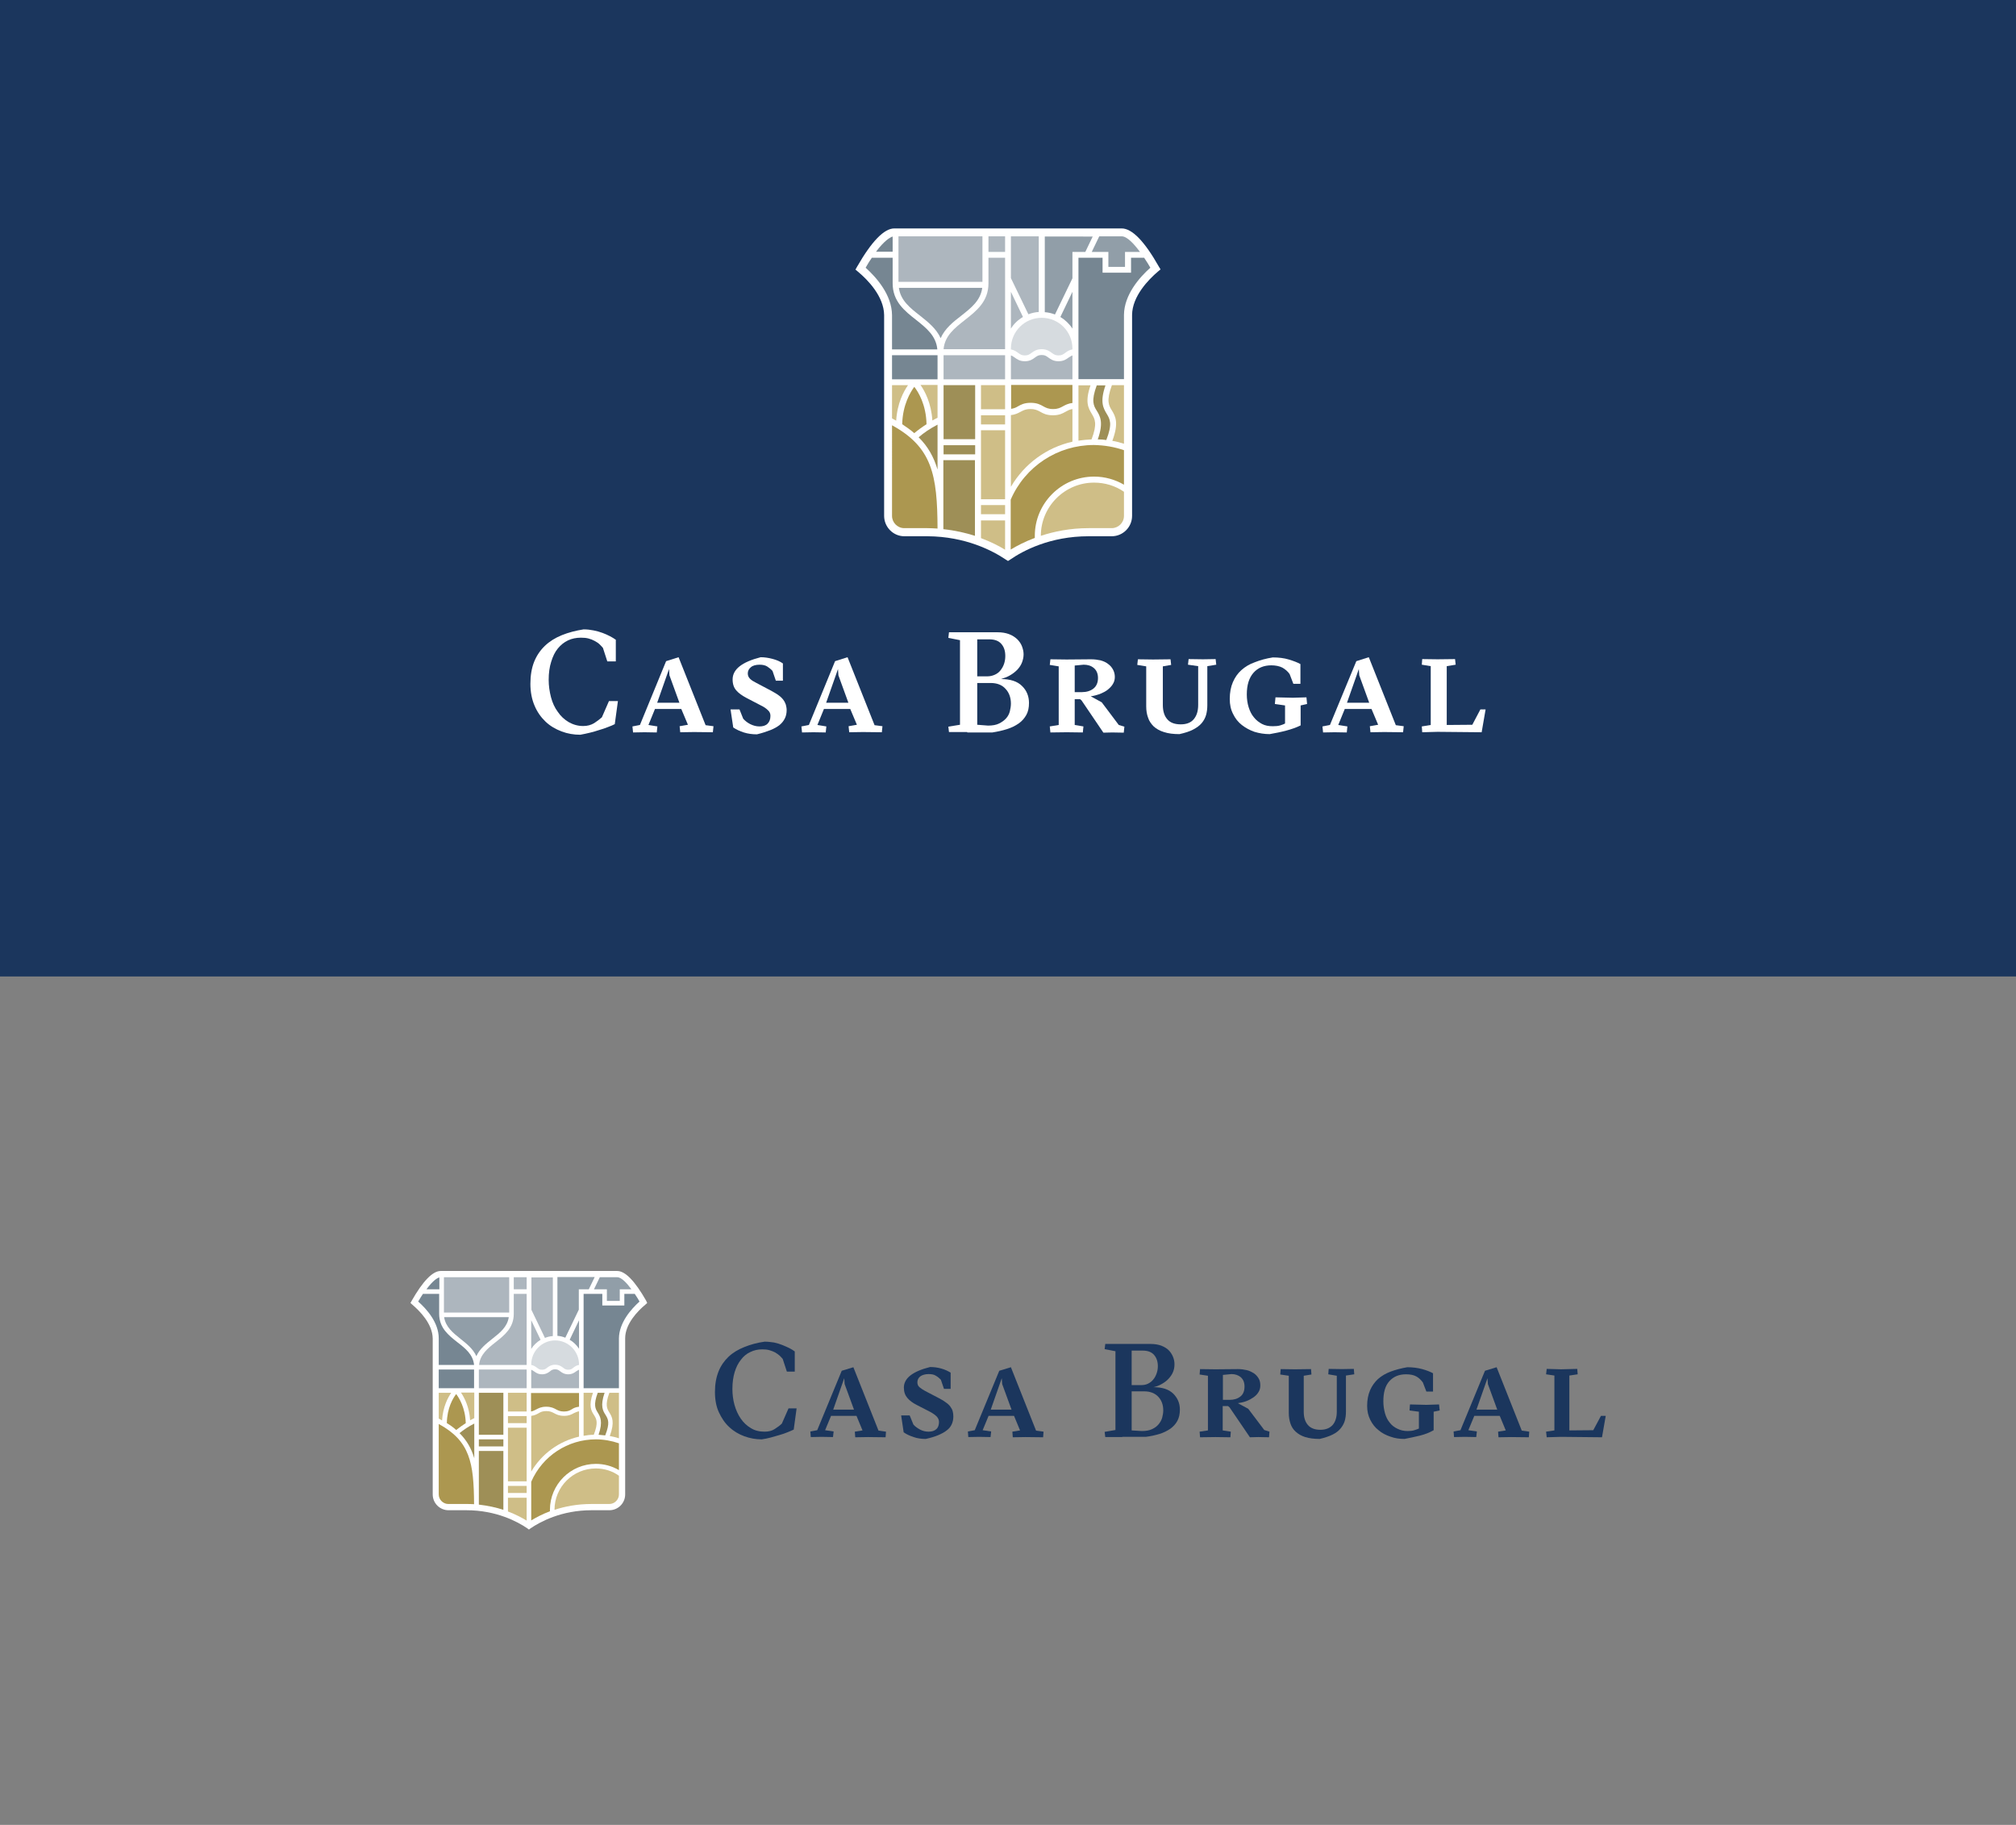 <svg xmlns="http://www.w3.org/2000/svg" xmlns:xlink="http://www.w3.org/1999/xlink" x="0px" y="0px" viewBox="0 0 970 878" style="enable-background:new 0 0 970 878;" xml:space="preserve">
<rect x="0" y="0" width="970" height="878" fill="#808080" stroke="none"/>
<style type="text/css">
	.st0{fill:#D0B06F;}
	.st1{fill:#1B365D;stroke:#CFBE87;stroke-miterlimit:10;}
	.st2{fill:#1B365D;}
	.st3{fill:#E4E7E9;}
	.st4{fill:#B3A369;}
	.st5{fill:none;}
	.st6{fill:#FFFFFF;}
	.st7{fill:#ADB6BE;}
	.st8{fill:#D6DBDF;}
	.st9{fill:#919EA8;}
	.st10{fill:#768692;}
	.st11{fill:#CFBE87;}
	.st12{fill:#9E8F57;}
	.st13{fill:#AC9750;}
	.st14{fill:none;stroke:#B3A369;stroke-width:3.003;stroke-miterlimit:10;}
	.st15{opacity:0.98;enable-background:new    ;}
	.st16{fill:none;stroke:#B3A369;stroke-width:2;stroke-miterlimit:10;}
	.st17{fill:#B3A369;stroke:#B3A369;stroke-width:2;stroke-miterlimit:10;}
	.st18{fill:none;stroke:#B3A369;stroke-miterlimit:10;}
	.st19{opacity:0.4;}
	.st20{fill:#C1C8CE;}
	.st21{fill:none;stroke:#B3A369;stroke-width:6;stroke-miterlimit:10;}
	.st22{fill:none;stroke:#B3A369;stroke-width:1.398;stroke-miterlimit:10;}
	.st23{clip-path:url(#SVGID_2_);}
	.st24{clip-path:url(#SVGID_8_);}
	.st25{fill:#F4F1E9;stroke:#B3A369;stroke-miterlimit:10;}
	.st26{fill:#F4F1E9;}
	.st27{fill:#D1C8A5;}
	.st28{fill:#F7F6F0;stroke:#E8E4D2;stroke-miterlimit:10;}
	.st29{fill:none;stroke:#CEC39D;stroke-miterlimit:10;}
	.st30{opacity:0.7;}
	.st31{opacity:0.6;}
	.st32{fill:#84929D;}
	.st33{fill:#074F8C;}
	.st34{fill:#FBFBFB;}
	.st35{fill:#A2A6AC;}
	.st36{fill:#2C292A;}
	.st37{fill:none;stroke:#B3A369;stroke-miterlimit:10;stroke-dasharray:3.478,3.478;}
	.st38{clip-path:url(#SVGID_12_);fill:#1B365D;stroke:#1B365D;stroke-width:2.486;}
	.st39{clip-path:url(#SVGID_12_);}
	.st40{clip-path:url(#SVGID_14_);}
	.st41{fill:none;stroke:#324A6E;stroke-width:1.864;stroke-miterlimit:10;}
	.st42{clip-path:url(#SVGID_16_);fill:#1B365D;}
	.st43{clip-path:url(#SVGID_16_);}
	.st44{fill:none;stroke:#324A6E;stroke-width:4.685;stroke-miterlimit:10;}
	.st45{clip-path:url(#SVGID_18_);fill:#1B365D;}
	.st46{clip-path:url(#SVGID_18_);}
	.st47{fill:none;stroke:#B3A369;}
	.st48{fill:none;stroke:#768692;stroke-miterlimit:10;}
	.st49{fill:#FFFFFF;stroke:#1B365D;stroke-width:0.284;}
	.st50{clip-path:url(#SVGID_20_);fill:#1B365D;}
	.st51{clip-path:url(#SVGID_20_);}
	.st52{clip-path:url(#SVGID_22_);}
	.st53{fill:none;stroke:#C1B484;stroke-width:0.93;stroke-miterlimit:10;}
	.st54{clip-path:url(#SVGID_24_);fill:#FFFFFF;}
	.st55{clip-path:url(#SVGID_24_);}
	.st56{clip-path:url(#SVGID_26_);}
	.st57{fill:none;stroke:#324A6E;stroke-width:0.93;stroke-miterlimit:10;}
	.st58{clip-path:url(#SVGID_28_);}
	.st59{fill:none;stroke:#BBAC78;stroke-width:0.93;stroke-miterlimit:10;}
	.st60{fill:none;stroke:#B3A369;stroke-width:0.75;stroke-dasharray:3,5;}
	.st61{fill:none;stroke:#9FABB3;stroke-width:1.501;stroke-miterlimit:10;}
	.st62{fill:none;stroke:#FFFFFF;stroke-width:5.328;stroke-miterlimit:10;}
	.st63{fill:none;stroke:#768692;stroke-width:0.455;}
	.st64{fill:#BAC2C8;}
	.st65{fill:#FF9E1B;}
	.st66{fill:#E87722;}
	.st67{fill:#1E345D;}
	.st68{clip-path:url(#SVGID_34_);fill:#B3A369;}
	.st69{clip-path:url(#SVGID_34_);fill:#F3F4F4;}
	.st70{clip-path:url(#SVGID_42_);fill:#B3A369;}
	.st71{clip-path:url(#SVGID_42_);fill:#F3F4F4;}
	.st72{fill:#C8CFD3;}
	.st73{fill:none;stroke:#FFFFFF;stroke-width:0.611;stroke-miterlimit:10;}
	.st74{fill:none;stroke:#C8CFD3;stroke-width:0.611;stroke-miterlimit:10;}
	.st75{fill:none;stroke:#C8CFD3;stroke-width:0.448;stroke-miterlimit:10;}
	.st76{clip-path:url(#SVGID_48_);}
	.st77{clip-path:url(#SVGID_50_);}
	.st78{fill:none;stroke:#B3A369;stroke-width:0.611;stroke-miterlimit:10;}
	.st79{clip-path:url(#SVGID_52_);}
	.st80{fill:#1B365D;stroke:#FFFFFF;stroke-width:5;stroke-miterlimit:10;}
	.st81{fill:#B3A369;stroke:#FFFFFF;stroke-width:5;stroke-miterlimit:10;}
	.st82{fill:#BAC2C8;stroke:#FFFFFF;stroke-width:5;stroke-miterlimit:10;}
	.st83{fill:#768692;stroke:#FFFFFF;stroke-width:5;stroke-miterlimit:10;}
	.st84{fill:none;stroke:#FFFFFF;stroke-width:2.513;stroke-miterlimit:10;}
	.st85{fill:none;stroke:#FFFFFF;stroke-width:1.552;stroke-miterlimit:10;}
	.st86{fill:none;stroke:#B3A369;stroke-width:1.552;stroke-miterlimit:10;}
	.st87{fill-rule:evenodd;clip-rule:evenodd;fill:#FFFFFF;}
	.st88{fill:#9FABB3;}
	.st89{fill:none;stroke:#B3A369;stroke-width:1.29;stroke-miterlimit:10;}
	.st90{fill:none;stroke:#D6DBDF;stroke-width:1.087;stroke-miterlimit:10;}
	.st91{clip-path:url(#SVGID_68_);}
	.st92{opacity:0.5;fill:#FFFFFF;}
	.st93{clip-path:url(#SVGID_70_);}
	.st94{clip-path:url(#SVGID_76_);}
	.st95{fill:#FFB81C;}
	.st96{fill:#C05131;}
	.st97{opacity:0.35;}
	.st98{fill:#E57A24;}
	.st99{fill:#EBEDEF;}
	.st100{fill:none;stroke:#B3A369;stroke-width:1.387;stroke-miterlimit:10;}
	.st101{fill:none;stroke:#B3A369;stroke-width:1.572;stroke-miterlimit:10;}
	.st102{fill:#F5AF15;}
	.st103{fill:#8B3B34;}
	.st104{opacity:0.6;fill:#F5AF15;}
	.st105{fill:#E47A24;}
	.st106{fill:none;stroke:#FFFFFF;stroke-width:4.198;stroke-miterlimit:10;}
	.st107{fill:none;stroke:#F5AF15;stroke-width:4.198;stroke-miterlimit:10;}
	.st108{fill:none;stroke:#B3A369;stroke-width:1.344;stroke-miterlimit:10;}
	.st109{fill:none;stroke:#FFFFFF;stroke-width:2.885;stroke-miterlimit:10;}
	.st110{fill:none;stroke:#B3A369;stroke-width:2.885;stroke-miterlimit:10;}
	.st111{fill:none;stroke:#C8CFD3;stroke-width:8;stroke-miterlimit:10;}
	.st112{fill:none;stroke:#C8CFD3;stroke-width:7.823;stroke-miterlimit:10;}
	.st113{fill:none;stroke:#C8CFD3;stroke-width:7.866;stroke-miterlimit:10;}
	.st114{fill:none;stroke:#C8CFD3;stroke-width:8.326;stroke-miterlimit:10;}
	.st115{fill:#C8CFD3;stroke:#FFFFFF;stroke-width:7.866;stroke-miterlimit:10;}
	.st116{fill:#768692;stroke:#FFFFFF;stroke-width:8.326;stroke-miterlimit:10;}
	.st117{fill:none;stroke:#BBAC78;stroke-width:7.866;stroke-miterlimit:10;}
	.st118{fill:none;stroke:#BBAC78;stroke-width:8.326;stroke-miterlimit:10;}
	.st119{fill:none;stroke:#324A6E;stroke-width:7.866;stroke-miterlimit:10;}
	.st120{fill:none;stroke:#324A6E;stroke-width:8.326;stroke-miterlimit:10;}
	.st121{opacity:0.7;fill:#FFFFFF;}
	.st122{fill:none;stroke:#C8CFD3;stroke-width:10.839;stroke-miterlimit:10;}
	.st123{fill:none;stroke:#C8CFD3;stroke-width:11.053;stroke-miterlimit:10;}
	.st124{fill:none;stroke:#C8CFD3;stroke-width:10.971;stroke-miterlimit:10;}
	.st125{opacity:0.6;fill:#FFFFFF;}
	.st126{fill:#C8CFD3;stroke:#FFFFFF;stroke-width:10.839;stroke-miterlimit:10;}
	.st127{fill:none;stroke:#FFFFFF;stroke-width:10.839;stroke-miterlimit:10;}
	.st128{fill:#768692;stroke:#FFFFFF;stroke-width:10.839;stroke-miterlimit:10;}
	.st129{fill:none;stroke:#FFFFFF;stroke-width:2.542;stroke-miterlimit:10;}
	.st130{fill:none;stroke:#B3A369;stroke-width:1.271;stroke-miterlimit:10;}
	.st131{fill:#D6DADE;}
	.st132{opacity:0.2;fill:#E4E7E9;}
	.st133{opacity:0.3;}
	.st134{fill:#B3A369;stroke:#B3A369;stroke-width:0.665;stroke-miterlimit:10;}
	.st135{clip-path:url(#SVGID_82_);}
	.st136{fill:none;stroke:#B3A369;stroke-width:2.7;stroke-miterlimit:10;}
	.st137{fill:none;stroke:#B3A369;stroke-width:1.35;stroke-miterlimit:10;}
	.st138{clip-path:url(#SVGID_84_);}
	.st139{fill:none;stroke:#B3A369;stroke-width:1.126;stroke-miterlimit:10;}
	.st140{opacity:0.4;fill:#E4E7E9;}
	.st141{fill:#B3A369;stroke:#B3A369;stroke-width:0.791;stroke-miterlimit:10;}
	.st142{fill:none;stroke:#1B365D;stroke-width:3.839;stroke-miterlimit:10;}
	.st143{fill:none;stroke:#B3A369;stroke-width:1.669;stroke-miterlimit:10;}
	.st144{fill:none;stroke:#B3A369;stroke-width:1.053;stroke-miterlimit:10;}
	.st145{fill:#B3A369;stroke:#B3A369;stroke-width:0.833;stroke-miterlimit:10;}
	.st146{fill:none;stroke:#B3A369;stroke-width:3.994;stroke-miterlimit:10;}
	.st147{fill:none;stroke:#B3A369;stroke-width:2.231;stroke-miterlimit:10;}
	.st148{clip-path:url(#SVGID_90_);}
	.st149{fill:none;stroke:#BBAC78;stroke-width:13.871;stroke-miterlimit:10;}
	.st150{fill:none;stroke:#FFFFFF;stroke-width:0.694;stroke-miterlimit:10;}
	.st151{fill:none;stroke:#FFFFFF;stroke-width:0.662;stroke-miterlimit:10;}
	.st152{fill:none;stroke:#B3A369;stroke-width:0.922;stroke-miterlimit:10;}
	.st153{fill:none;stroke:#B3A369;stroke-width:0.922;stroke-miterlimit:10;stroke-dasharray:6.705,6.705;}
	.st154{fill:none;stroke:#B3A369;stroke-width:0.922;stroke-miterlimit:10;stroke-dasharray:7.192;}
	.st155{clip-path:url(#SVGID_94_);}
	.st156{clip-path:url(#SVGID_98_);}
	.st157{fill:none;stroke:#FFFFFF;stroke-width:3.468;stroke-miterlimit:10;}
	.st158{fill:none;stroke:#9E9E9E;stroke-width:0.483;stroke-miterlimit:10;}
	.st159{fill:url(#SVGID_99_);stroke:#A5A8AB;stroke-width:0.18;stroke-miterlimit:10;}
	.st160{fill:#919396;}
	.st161{opacity:0.3;fill:#231F20;}
	.st162{fill:url(#SVGID_100_);}
	.st163{fill:url(#SVGID_101_);}
	.st164{fill:url(#SVGID_102_);}
	.st165{fill:url(#SVGID_103_);}
	.st166{fill:url(#SVGID_104_);}
	.st167{fill:url(#SVGID_105_);}
	.st168{fill:url(#SVGID_106_);}
	.st169{fill:url(#SVGID_107_);}
	.st170{fill:url(#SVGID_108_);}
	.st171{fill:url(#SVGID_109_);}
	.st172{fill:url(#SVGID_110_);}
	.st173{fill:url(#SVGID_111_);}
	.st174{fill:url(#SVGID_112_);}
	.st175{fill:url(#SVGID_113_);}
	.st176{fill:url(#SVGID_114_);}
	.st177{fill:url(#SVGID_115_);}
	.st178{fill:url(#SVGID_116_);}
	.st179{fill:url(#SVGID_117_);}
	.st180{fill:url(#SVGID_118_);}
	.st181{fill:url(#SVGID_119_);}
	.st182{fill:url(#SVGID_120_);}
	.st183{fill:url(#SVGID_121_);}
	.st184{fill:url(#SVGID_122_);}
	.st185{fill:url(#SVGID_123_);}
	.st186{fill:url(#SVGID_124_);}
	.st187{fill:url(#SVGID_125_);}
	.st188{fill:url(#SVGID_126_);}
	.st189{fill:url(#SVGID_127_);}
	.st190{fill:url(#SVGID_128_);}
	.st191{fill:url(#SVGID_129_);}
	.st192{fill:url(#SVGID_130_);}
	.st193{fill:url(#SVGID_131_);}
	.st194{opacity:0.2;fill:#231F20;}
	.st195{opacity:0.6;fill:#231F20;}
	.st196{fill:url(#SVGID_132_);}
	.st197{opacity:0.8;fill:#B3A369;}
	.st198{fill:url(#SVGID_133_);}
	.st199{fill:url(#SVGID_134_);}
	.st200{fill:url(#SVGID_135_);}
	.st201{fill:url(#SVGID_136_);}
	.st202{fill:url(#SVGID_137_);}
	.st203{fill:url(#SVGID_138_);}
	.st204{fill:url(#SVGID_139_);}
	.st205{fill:url(#SVGID_140_);}
	.st206{fill:url(#SVGID_141_);}
	.st207{fill:url(#SVGID_142_);}
	.st208{fill:url(#SVGID_143_);}
	.st209{fill:url(#SVGID_144_);}
	.st210{fill:url(#SVGID_145_);}
	.st211{fill:url(#SVGID_146_);}
	.st212{fill:url(#SVGID_147_);}
	.st213{fill:url(#SVGID_148_);}
	.st214{fill:url(#SVGID_149_);}
	.st215{fill:url(#SVGID_150_);}
	.st216{fill:url(#SVGID_151_);}
	.st217{fill:url(#SVGID_152_);}
	.st218{fill:url(#SVGID_153_);}
	.st219{fill:url(#SVGID_154_);}
	.st220{fill:url(#SVGID_155_);}
	.st221{fill:url(#SVGID_156_);}
	.st222{fill:url(#SVGID_157_);}
	.st223{fill:url(#SVGID_158_);}
	.st224{fill:url(#SVGID_159_);}
	.st225{fill:url(#SVGID_160_);}
	.st226{fill:url(#SVGID_161_);}
	.st227{fill:url(#SVGID_162_);}
	.st228{fill:url(#SVGID_163_);}
	.st229{fill:url(#SVGID_164_);}
	.st230{fill:url(#SVGID_165_);}
	.st231{fill:url(#SVGID_166_);}
	.st232{fill:url(#SVGID_167_);}
	.st233{fill:url(#SVGID_168_);}
	.st234{fill:url(#SVGID_169_);}
	.st235{fill:url(#SVGID_170_);}
	.st236{fill:url(#SVGID_171_);}
	.st237{fill:url(#SVGID_172_);}
	.st238{fill:url(#SVGID_173_);}
	.st239{fill:url(#SVGID_174_);}
	.st240{fill:url(#SVGID_175_);}
	.st241{fill:url(#SVGID_176_);}
	.st242{fill:url(#SVGID_177_);}
	.st243{fill:url(#SVGID_178_);}
	.st244{fill:url(#SVGID_179_);}
	.st245{fill:url(#SVGID_180_);}
	.st246{fill:url(#SVGID_181_);}
	.st247{fill:url(#SVGID_182_);}
	.st248{fill:url(#SVGID_183_);}
	.st249{fill:url(#SVGID_184_);}
	.st250{fill:url(#SVGID_185_);}
	.st251{fill:url(#SVGID_186_);}
	.st252{fill:url(#SVGID_187_);}
	.st253{fill:url(#SVGID_188_);}
	.st254{fill:url(#SVGID_189_);}
	.st255{fill:url(#SVGID_190_);}
	.st256{fill:url(#SVGID_191_);}
	.st257{fill:url(#SVGID_192_);}
	.st258{fill:url(#SVGID_193_);}
	.st259{fill:url(#SVGID_194_);}
	.st260{fill:url(#SVGID_195_);}
	.st261{fill:url(#SVGID_196_);}
	.st262{fill:url(#SVGID_197_);}
	.st263{fill:url(#SVGID_198_);}
	.st264{fill:url(#SVGID_199_);}
	.st265{fill:url(#SVGID_200_);}
	.st266{fill:url(#SVGID_201_);}
	.st267{fill:url(#SVGID_202_);}
	.st268{fill:url(#SVGID_203_);}
	.st269{fill:url(#SVGID_204_);}
	.st270{fill:url(#SVGID_205_);}
	.st271{fill:url(#SVGID_206_);}
	.st272{fill:url(#SVGID_207_);}
	.st273{fill:url(#SVGID_208_);}
	.st274{fill:url(#SVGID_209_);}
	.st275{fill:url(#SVGID_210_);}
	.st276{fill:url(#SVGID_211_);}
	.st277{fill:url(#SVGID_212_);}
	.st278{fill:url(#SVGID_213_);}
	.st279{fill:url(#SVGID_214_);}
	.st280{fill:url(#SVGID_215_);}
	.st281{fill:url(#SVGID_216_);}
	.st282{fill:url(#SVGID_217_);}
	.st283{fill:url(#SVGID_218_);}
	.st284{fill:url(#SVGID_219_);}
	.st285{fill:url(#SVGID_220_);}
	.st286{fill:url(#SVGID_221_);}
	.st287{fill:url(#SVGID_222_);}
	.st288{fill:url(#SVGID_223_);}
	.st289{fill:url(#SVGID_224_);}
	.st290{fill:none;stroke:#B3A369;stroke-width:1.018;stroke-miterlimit:10;}
	.st291{fill:none;stroke:#B3A369;stroke-width:1.018;stroke-miterlimit:10;stroke-dasharray:1.652,1.652;}
	.st292{fill:none;stroke:#B3A369;stroke-width:1.166;stroke-miterlimit:10;}
	.st293{fill:none;stroke:#B3A369;stroke-width:4.662;stroke-miterlimit:10;}
	.st294{clip-path:url(#SVGID_226_);}
	.st295{opacity:0.3;fill:#231F20;stroke:#A5A8AB;stroke-width:0.245;stroke-miterlimit:10;}
	.st296{fill:url(#SVGID_227_);}
	.st297{fill:url(#SVGID_228_);stroke:#A5A8AB;stroke-width:0.489;stroke-miterlimit:10;}
	.st298{fill:url(#SVGID_229_);}
	.st299{fill:url(#SVGID_230_);}
	.st300{fill:url(#SVGID_231_);}
	.st301{fill:url(#SVGID_232_);}
	.st302{fill:url(#SVGID_233_);}
	.st303{fill:url(#SVGID_234_);}
	.st304{fill:url(#SVGID_235_);}
	.st305{fill:url(#SVGID_236_);}
	.st306{fill:url(#SVGID_237_);}
	.st307{fill:url(#SVGID_238_);}
	.st308{fill:url(#SVGID_239_);}
	.st309{fill:url(#SVGID_240_);}
	.st310{fill:url(#SVGID_241_);}
	.st311{fill:url(#SVGID_242_);}
	.st312{fill:url(#SVGID_243_);}
	.st313{fill:url(#SVGID_244_);}
	.st314{fill:url(#SVGID_245_);}
	.st315{fill:url(#SVGID_246_);}
	.st316{fill:url(#SVGID_247_);}
	.st317{fill:url(#SVGID_248_);}
	.st318{fill:url(#SVGID_249_);}
	.st319{fill:url(#SVGID_250_);}
	.st320{fill:url(#SVGID_251_);}
	.st321{fill:url(#SVGID_252_);}
	.st322{fill:url(#SVGID_253_);}
	.st323{fill:url(#SVGID_254_);}
	.st324{fill:url(#SVGID_255_);}
	.st325{fill:url(#SVGID_256_);}
	.st326{fill:url(#SVGID_257_);}
	.st327{fill:url(#SVGID_258_);}
	.st328{fill:url(#SVGID_259_);}
	.st329{fill:url(#SVGID_260_);}
	.st330{fill:url(#SVGID_261_);}
	.st331{fill:url(#SVGID_262_);}
	.st332{fill:url(#SVGID_263_);}
	.st333{fill:url(#SVGID_264_);}
	.st334{fill:url(#SVGID_265_);}
	.st335{fill:url(#SVGID_266_);}
	.st336{fill:url(#SVGID_267_);}
	.st337{fill:url(#SVGID_268_);}
	.st338{fill:url(#SVGID_269_);}
	.st339{fill:url(#SVGID_270_);}
	.st340{fill:url(#SVGID_271_);}
	.st341{fill:url(#SVGID_272_);}
	.st342{fill:url(#SVGID_273_);}
	.st343{fill:url(#SVGID_274_);}
	.st344{fill:url(#SVGID_275_);}
	.st345{fill:url(#SVGID_276_);}
	.st346{fill:url(#SVGID_277_);}
	.st347{fill:url(#SVGID_278_);}
	.st348{fill:url(#SVGID_279_);}
	.st349{fill:url(#SVGID_280_);}
	.st350{fill:url(#SVGID_281_);}
	.st351{fill:url(#SVGID_282_);}
	.st352{fill:url(#SVGID_283_);}
	.st353{fill:url(#SVGID_284_);}
	.st354{fill:url(#SVGID_285_);}
	.st355{fill:url(#SVGID_286_);}
	.st356{fill:url(#SVGID_287_);}
	.st357{fill:url(#SVGID_288_);}
	.st358{fill:url(#SVGID_289_);}
	.st359{fill:url(#SVGID_290_);}
	.st360{fill:url(#SVGID_291_);}
	.st361{fill:url(#SVGID_292_);}
	.st362{fill:url(#SVGID_293_);}
	.st363{fill:url(#SVGID_294_);}
	.st364{fill:url(#SVGID_295_);}
	.st365{fill:url(#SVGID_296_);}
	.st366{fill:url(#SVGID_297_);}
	.st367{fill:url(#SVGID_298_);}
	.st368{fill:url(#SVGID_299_);}
	.st369{fill:url(#SVGID_300_);}
	.st370{fill:url(#SVGID_301_);}
	.st371{fill:url(#SVGID_302_);}
	.st372{fill:url(#SVGID_303_);}
	.st373{fill:url(#SVGID_304_);}
	.st374{fill:url(#SVGID_305_);}
	.st375{fill:url(#SVGID_306_);}
	.st376{fill:url(#SVGID_307_);}
	.st377{fill:url(#SVGID_308_);}
	.st378{fill:url(#SVGID_309_);}
	.st379{fill:url(#SVGID_310_);}
	.st380{fill:url(#SVGID_311_);}
	.st381{fill:url(#SVGID_312_);}
	.st382{fill:url(#SVGID_313_);}
	.st383{fill:url(#SVGID_314_);}
	.st384{fill:url(#SVGID_315_);}
	.st385{fill:url(#SVGID_316_);}
	.st386{fill:url(#SVGID_317_);}
	.st387{fill:url(#SVGID_318_);}
	.st388{fill:url(#SVGID_319_);}
	.st389{fill:url(#SVGID_320_);}
	.st390{fill:url(#SVGID_321_);}
	.st391{fill:url(#SVGID_322_);}
	.st392{fill:url(#SVGID_323_);}
	.st393{fill:url(#SVGID_324_);}
	.st394{fill:url(#SVGID_325_);}
	.st395{fill:url(#SVGID_326_);}
	.st396{fill:url(#SVGID_327_);}
	.st397{fill:url(#SVGID_328_);}
	.st398{fill:url(#SVGID_329_);}
	.st399{fill:url(#SVGID_330_);}
	.st400{fill:url(#SVGID_331_);}
	.st401{fill:url(#SVGID_332_);}
	.st402{fill:url(#SVGID_333_);}
	.st403{fill:url(#SVGID_334_);}
	.st404{fill:url(#SVGID_335_);}
	.st405{fill:url(#SVGID_336_);}
	.st406{fill:url(#SVGID_337_);}
	.st407{fill:url(#SVGID_338_);}
	.st408{fill:url(#SVGID_339_);}
	.st409{fill:url(#SVGID_340_);}
	.st410{fill:url(#SVGID_341_);}
	.st411{fill:url(#SVGID_342_);}
	.st412{fill:url(#SVGID_343_);}
	.st413{fill:url(#SVGID_344_);}
	.st414{fill:url(#SVGID_345_);}
	.st415{fill:url(#SVGID_346_);}
	.st416{fill:url(#SVGID_347_);}
	.st417{fill:url(#SVGID_348_);}
	.st418{fill:url(#SVGID_349_);}
	.st419{fill:url(#SVGID_350_);}
	.st420{fill:url(#SVGID_351_);}
	.st421{fill:url(#SVGID_352_);}
	.st422{fill:url(#SVGID_353_);}
	.st423{clip-path:url(#SVGID_355_);}
	.st424{fill:none;stroke:#B3A369;stroke-width:3.878;stroke-miterlimit:10;}
	.st425{clip-path:url(#SVGID_357_);}
	.st426{fill:none;stroke:#B3A369;stroke-width:3.83;stroke-miterlimit:10;}
	.st427{fill:none;stroke:#B3A369;stroke-width:1.082;stroke-miterlimit:10;}
	.st428{fill:url(#SVGID_358_);stroke:#A5A8AB;stroke-width:0.488;stroke-miterlimit:10;}
	.st429{opacity:0.3;fill:none;stroke:#BCBEC0;stroke-width:1.576;stroke-miterlimit:10;}
	.st430{opacity:0.5;}
	.st431{fill:url(#SVGID_361_);}
	.st432{fill:url(#SVGID_362_);}
	.st433{fill:url(#SVGID_363_);}
	.st434{fill:url(#SVGID_364_);}
	.st435{fill:url(#SVGID_365_);}
	.st436{fill:url(#SVGID_366_);}
	.st437{fill:url(#SVGID_367_);}
	.st438{fill:url(#SVGID_368_);}
	.st439{fill:url(#SVGID_369_);}
	.st440{fill:url(#SVGID_370_);}
	.st441{fill:url(#SVGID_371_);}
	.st442{fill:url(#SVGID_372_);}
	.st443{fill:url(#SVGID_373_);}
	.st444{fill:url(#SVGID_374_);}
	.st445{fill:url(#SVGID_375_);}
	.st446{fill:url(#SVGID_376_);}
	.st447{fill:url(#SVGID_377_);}
	.st448{fill:url(#SVGID_378_);}
	.st449{fill:url(#SVGID_379_);}
	.st450{fill:url(#SVGID_380_);}
	.st451{fill:url(#SVGID_381_);}
	.st452{fill:url(#SVGID_382_);}
	.st453{fill:url(#SVGID_383_);}
	.st454{fill:url(#SVGID_384_);}
	.st455{fill:url(#SVGID_385_);}
	.st456{fill:url(#SVGID_386_);}
	.st457{fill:url(#SVGID_387_);}
	.st458{fill:url(#SVGID_388_);}
	.st459{fill:url(#SVGID_389_);}
	.st460{fill:none;stroke:#B3A369;stroke-miterlimit:10;stroke-dasharray:1.704,1.704;}
	.st461{clip-path:url(#SVGID_391_);}
	.st462{fill:none;stroke:#B3A369;stroke-width:5.279;stroke-miterlimit:10;}
	.st463{fill:url(#SVGID_392_);stroke:#A5A8AB;stroke-width:0.469;stroke-miterlimit:10;}
	.st464{opacity:0.3;fill:none;stroke:#BCBEC0;stroke-width:1.522;stroke-miterlimit:10;}
	.st465{fill:url(#SVGID_393_);}
	.st466{clip-path:url(#SVGID_395_);}
	.st467{fill:none;stroke:#B3A369;stroke-width:4.341;stroke-miterlimit:10;}
	.st468{fill-rule:evenodd;clip-rule:evenodd;fill:#768692;}
	.st469{fill:none;stroke:#FFFFFF;stroke-width:3.135;stroke-miterlimit:10;}
	.st470{fill:#231F20;}
	.st471{fill:none;stroke:#1B365D;stroke-width:1.018;stroke-miterlimit:10;}
	.st472{fill:none;stroke:#B3A369;stroke-width:3.135;stroke-miterlimit:10;}
	.st473{clip-path:url(#SVGID_397_);}
	.st474{fill:none;stroke:#284267;stroke-width:8.36;stroke-miterlimit:10;}
	.st475{fill:none;stroke:#284267;stroke-width:8.742;stroke-miterlimit:10;}
	.st476{fill:#284267;}
	.st477{fill:#201D1E;}
	.st478{fill:url(#SVGID_398_);}
	.st479{fill:url(#SVGID_399_);}
	.st480{fill:url(#SVGID_400_);}
	.st481{fill:url(#SVGID_401_);}
	.st482{fill:url(#SVGID_402_);}
	.st483{fill:url(#SVGID_403_);}
	.st484{fill:url(#SVGID_404_);}
	.st485{fill:url(#SVGID_405_);}
	.st486{fill:url(#SVGID_406_);}
	.st487{fill:url(#SVGID_407_);}
	.st488{fill:url(#SVGID_408_);}
	.st489{fill:url(#SVGID_409_);}
	.st490{fill:#CAD2D8;}
	.st491{fill:#B3BAC0;}
	.st492{fill:url(#SVGID_410_);}
	.st493{fill:url(#SVGID_411_);}
	.st494{fill:url(#SVGID_412_);}
	.st495{fill:url(#SVGID_413_);}
	.st496{fill:url(#SVGID_414_);}
	.st497{fill:#322D2D;}
	.st498{fill:url(#SVGID_415_);}
	.st499{fill:url(#SVGID_416_);}
	.st500{fill:url(#SVGID_417_);}
	.st501{fill:url(#SVGID_418_);}
	.st502{fill:url(#SVGID_419_);}
	.st503{fill:url(#SVGID_420_);}
	.st504{fill:url(#SVGID_421_);}
	.st505{fill:url(#SVGID_422_);}
	.st506{fill:url(#SVGID_423_);}
	.st507{fill:url(#SVGID_424_);}
	.st508{fill:url(#SVGID_425_);}
	.st509{fill:#456492;}
	.st510{fill:url(#SVGID_426_);}
	.st511{fill:#484B4E;}
	.st512{fill:#3D4144;}
	.st513{fill:url(#SVGID_427_);}
	.st514{fill:url(#SVGID_428_);}
	.st515{fill:url(#SVGID_429_);}
	.st516{fill:url(#SVGID_430_);}
	.st517{fill:url(#SVGID_431_);}
	.st518{fill:url(#SVGID_432_);}
	.st519{fill:url(#SVGID_433_);}
	.st520{fill:url(#SVGID_434_);}
	.st521{fill:url(#SVGID_435_);}
	.st522{fill:url(#SVGID_436_);}
	.st523{fill:url(#SVGID_437_);}
	.st524{fill:#E9E9EB;}
	.st525{fill:#D1D2D3;}
	.st526{fill:#A1A4A9;}
	.st527{fill:url(#SVGID_438_);}
	.st528{opacity:0.15;fill:url(#SVGID_439_);}
	.st529{fill:none;stroke:#60738E;stroke-width:2.231;stroke-miterlimit:10;}
	.st530{opacity:5.000000e-02;}
	.st531{fill:url(#SVGID_440_);}
	.st532{fill:url(#SVGID_441_);}
	.st533{fill:url(#SVGID_442_);}
	.st534{fill:url(#SVGID_443_);}
	.st535{fill:url(#SVGID_444_);}
	.st536{fill:url(#SVGID_445_);}
	.st537{fill:url(#SVGID_446_);}
	.st538{fill:url(#SVGID_447_);}
	.st539{fill:url(#SVGID_448_);}
	.st540{fill:url(#SVGID_449_);}
	.st541{fill:url(#SVGID_450_);}
	.st542{fill:url(#SVGID_451_);}
	.st543{fill:url(#SVGID_452_);}
	.st544{fill:url(#SVGID_453_);}
	.st545{fill:url(#SVGID_454_);}
	.st546{fill:url(#SVGID_455_);}
	.st547{fill:url(#SVGID_456_);}
	.st548{fill:url(#SVGID_457_);}
	.st549{fill:url(#SVGID_458_);}
	.st550{fill:url(#SVGID_459_);}
	.st551{fill:url(#SVGID_460_);}
	.st552{fill:url(#SVGID_461_);}
	.st553{fill:url(#SVGID_462_);}
	.st554{fill:url(#SVGID_463_);}
	.st555{fill:url(#SVGID_464_);}
	.st556{fill:url(#SVGID_465_);}
	.st557{fill:url(#SVGID_466_);}
	.st558{fill:url(#SVGID_467_);}
	.st559{fill:url(#SVGID_468_);}
	.st560{fill:url(#SVGID_469_);}
	.st561{fill:url(#SVGID_470_);}
	.st562{fill:url(#SVGID_471_);}
	.st563{fill:url(#SVGID_472_);}
	.st564{fill:url(#SVGID_473_);}
	.st565{fill:url(#SVGID_474_);}
	.st566{fill:url(#SVGID_475_);}
	.st567{fill:url(#SVGID_476_);}
	.st568{fill:url(#SVGID_477_);}
	.st569{fill:url(#SVGID_478_);}
	.st570{fill:url(#SVGID_479_);}
	.st571{fill:url(#SVGID_480_);}
	.st572{fill:url(#SVGID_481_);}
	.st573{opacity:0.15;fill:url(#SVGID_482_);}
	.st574{fill:url(#SVGID_483_);}
	.st575{fill:url(#SVGID_484_);}
	.st576{fill:url(#SVGID_485_);}
	.st577{fill:url(#SVGID_486_);}
	.st578{fill:url(#SVGID_487_);}
	.st579{fill:url(#SVGID_488_);}
	.st580{fill:url(#SVGID_489_);}
	.st581{fill:url(#SVGID_490_);}
	.st582{fill:url(#SVGID_491_);}
	.st583{fill:url(#SVGID_492_);}
	.st584{fill:url(#SVGID_493_);}
	.st585{fill:url(#SVGID_494_);}
	.st586{fill:url(#SVGID_495_);}
	.st587{fill:url(#SVGID_496_);}
	.st588{fill:url(#SVGID_497_);}
	.st589{fill:url(#SVGID_498_);}
	.st590{fill:url(#SVGID_499_);}
	.st591{fill:url(#SVGID_500_);}
	.st592{fill:url(#SVGID_501_);}
	.st593{fill:url(#SVGID_502_);}
	.st594{fill:url(#SVGID_503_);}
	.st595{fill:url(#SVGID_504_);}
	.st596{fill:url(#SVGID_505_);}
	.st597{fill:url(#SVGID_506_);}
	.st598{fill:url(#SVGID_507_);}
	.st599{fill:url(#SVGID_508_);}
	.st600{fill:url(#SVGID_509_);}
	.st601{fill:url(#SVGID_510_);}
	.st602{fill:url(#SVGID_511_);}
	.st603{fill:url(#SVGID_512_);}
	.st604{fill:url(#SVGID_513_);}
	.st605{fill:url(#SVGID_514_);}
	.st606{fill:url(#SVGID_515_);}
	.st607{fill:url(#SVGID_516_);}
	.st608{fill:url(#SVGID_517_);}
	.st609{fill:url(#SVGID_518_);}
	.st610{fill:url(#SVGID_519_);}
	.st611{fill:url(#SVGID_520_);}
	.st612{fill:url(#SVGID_521_);}
	.st613{fill:url(#SVGID_522_);}
	.st614{fill:url(#SVGID_523_);}
	.st615{fill:url(#SVGID_524_);}
	.st616{fill:url(#SVGID_525_);}
	.st617{opacity:0.15;fill:url(#SVGID_526_);}
	.st618{fill:url(#SVGID_527_);}
	.st619{fill:url(#SVGID_528_);}
	.st620{fill:url(#SVGID_529_);}
	.st621{fill:url(#SVGID_530_);}
	.st622{fill:url(#SVGID_531_);}
	.st623{fill:url(#SVGID_532_);}
	.st624{fill:url(#SVGID_533_);}
	.st625{fill:url(#SVGID_534_);}
	.st626{fill:url(#SVGID_535_);}
	.st627{fill:url(#SVGID_536_);}
	.st628{fill:url(#SVGID_537_);}
	.st629{fill:url(#SVGID_538_);}
	.st630{fill:url(#SVGID_539_);}
	.st631{fill:url(#SVGID_540_);}
	.st632{fill:url(#SVGID_541_);}
	.st633{fill:url(#SVGID_542_);}
	.st634{fill:url(#SVGID_543_);}
	.st635{fill:url(#SVGID_544_);}
	.st636{fill:url(#SVGID_545_);}
	.st637{fill:url(#SVGID_546_);}
	.st638{fill:url(#SVGID_547_);}
	.st639{fill:url(#SVGID_548_);}
	.st640{fill:url(#SVGID_549_);}
	.st641{fill:url(#SVGID_550_);}
	.st642{fill:url(#SVGID_551_);}
	.st643{fill:url(#SVGID_552_);}
	.st644{fill:url(#SVGID_553_);}
	.st645{fill:url(#SVGID_554_);}
	.st646{fill:url(#SVGID_555_);}
	.st647{fill:url(#SVGID_556_);}
	.st648{fill:url(#SVGID_557_);}
	.st649{fill:url(#SVGID_558_);}
	.st650{fill:url(#SVGID_559_);}
	.st651{fill:url(#SVGID_560_);}
	.st652{fill:url(#SVGID_561_);}
	.st653{fill:url(#SVGID_562_);}
	.st654{fill:url(#SVGID_563_);}
	.st655{fill:url(#SVGID_564_);}
	.st656{fill:url(#SVGID_565_);}
	.st657{fill:url(#SVGID_566_);}
	.st658{fill:url(#SVGID_567_);}
	.st659{opacity:8.000000e-02;}
	.st660{fill:url(#SVGID_568_);}
	.st661{opacity:0.15;fill:url(#SVGID_569_);}
	.st662{fill:url(#SVGID_570_);}
	.st663{fill:#F1F1F1;}
	.st664{fill:url(#SVGID_571_);}
	.st665{fill:url(#SVGID_572_);}
	.st666{fill:url(#SVGID_573_);}
	.st667{fill:url(#SVGID_574_);}
	.st668{fill:url(#SVGID_575_);}
	.st669{fill:url(#SVGID_576_);}
	.st670{fill:url(#SVGID_577_);}
	.st671{fill:url(#SVGID_578_);}
	.st672{fill:url(#SVGID_579_);}
	.st673{fill:url(#SVGID_580_);}
	.st674{fill:url(#SVGID_581_);}
	.st675{fill:url(#SVGID_582_);}
	.st676{fill:url(#SVGID_583_);}
	.st677{fill:url(#SVGID_584_);}
	.st678{fill:url(#SVGID_585_);}
	.st679{fill:url(#SVGID_586_);}
	.st680{fill:#DBDCDD;}
	.st681{fill:url(#SVGID_587_);}
	.st682{fill:url(#SVGID_588_);}
	.st683{fill:url(#SVGID_589_);}
	.st684{fill:url(#SVGID_590_);}
	.st685{fill:url(#SVGID_591_);}
	.st686{fill:url(#SVGID_592_);}
	.st687{fill:url(#SVGID_593_);}
	.st688{fill:url(#SVGID_594_);}
	.st689{fill:url(#SVGID_595_);}
	.st690{fill:url(#SVGID_596_);}
	.st691{fill:url(#SVGID_597_);}
	.st692{fill:url(#SVGID_598_);}
	.st693{fill:url(#SVGID_599_);}
	.st694{fill:url(#SVGID_600_);}
	.st695{fill:url(#SVGID_601_);}
	.st696{fill:url(#SVGID_602_);}
	.st697{fill:url(#SVGID_603_);}
	.st698{fill:url(#SVGID_604_);}
	.st699{fill:url(#SVGID_605_);}
	.st700{fill:url(#SVGID_606_);}
	.st701{fill:url(#SVGID_607_);}
	.st702{fill:url(#SVGID_608_);}
	.st703{fill:url(#SVGID_609_);}
	.st704{fill:url(#SVGID_610_);}
	.st705{fill:url(#SVGID_611_);}
	.st706{fill:url(#SVGID_612_);}
	.st707{fill:url(#SVGID_613_);}
	.st708{fill:url(#SVGID_614_);}
	.st709{fill:url(#SVGID_615_);}
	.st710{fill:url(#SVGID_616_);}
	.st711{fill:url(#SVGID_617_);}
	.st712{fill:url(#SVGID_618_);}
	.st713{fill:url(#SVGID_619_);}
	.st714{fill:url(#SVGID_620_);}
	.st715{fill:url(#SVGID_621_);}
	.st716{fill:url(#SVGID_622_);}
	.st717{fill:url(#SVGID_623_);}
	.st718{fill:url(#SVGID_624_);}
	.st719{fill:url(#SVGID_625_);}
	.st720{fill:url(#SVGID_626_);}
	.st721{fill:url(#SVGID_627_);}
	.st722{fill:url(#SVGID_628_);}
	.st723{fill:url(#SVGID_629_);}
	.st724{fill:url(#SVGID_630_);}
	.st725{fill:url(#SVGID_631_);}
	.st726{fill:url(#SVGID_632_);}
	.st727{fill:url(#SVGID_633_);}
	.st728{fill:url(#SVGID_634_);}
	.st729{fill:none;stroke:#231F20;stroke-width:0.733;stroke-miterlimit:10;}
	.st730{fill:none;stroke:#919EA8;stroke-width:3.663;stroke-miterlimit:10;}
	.st731{fill:#BBAC78;}
	.st732{fill:#C2B587;}
	.st733{fill:url(#SVGID_635_);}
	.st734{fill:url(#SVGID_636_);}
	.st735{fill:url(#SVGID_637_);}
	.st736{fill:url(#SVGID_638_);}
	.st737{fill:url(#SVGID_639_);}
	.st738{fill:url(#SVGID_640_);}
	.st739{fill:url(#SVGID_641_);}
	.st740{fill:url(#SVGID_642_);}
	.st741{fill:url(#SVGID_643_);}
	.st742{fill:url(#SVGID_644_);}
	.st743{fill:url(#SVGID_645_);}
	.st744{fill:url(#SVGID_646_);}
	.st745{fill:url(#SVGID_647_);}
	.st746{fill:url(#SVGID_648_);}
	.st747{fill:url(#SVGID_649_);}
	.st748{fill:url(#SVGID_650_);}
	.st749{fill:url(#SVGID_651_);}
	.st750{fill:url(#SVGID_652_);}
	.st751{fill:url(#SVGID_653_);}
	.st752{fill:url(#SVGID_654_);}
	.st753{fill:url(#SVGID_655_);}
	.st754{fill:url(#SVGID_656_);}
	.st755{fill:url(#SVGID_657_);}
	.st756{fill:url(#SVGID_658_);}
	.st757{fill:url(#SVGID_659_);}
	.st758{fill:url(#SVGID_660_);}
	.st759{fill:url(#SVGID_661_);}
	.st760{fill:url(#SVGID_662_);}
	.st761{fill:url(#SVGID_663_);}
	.st762{fill:none;stroke:#FFFFFF;stroke-width:3.663;stroke-miterlimit:10;}
	.st763{fill:#FFFFFF;stroke:#FFFFFF;stroke-width:4.395;stroke-miterlimit:10;}
	.st764{fill:url(#SVGID_664_);}
	.st765{fill:url(#SVGID_665_);}
	.st766{fill:url(#SVGID_666_);}
	.st767{fill:url(#SVGID_667_);}
	.st768{fill:#1A1A1A;}
	.st769{fill:url(#SVGID_668_);}
	.st770{fill:url(#SVGID_669_);}
	.st771{fill:url(#SVGID_670_);}
	.st772{fill:url(#SVGID_671_);}
	.st773{fill:url(#SVGID_672_);}
	.st774{fill:url(#SVGID_673_);}
	.st775{fill:url(#SVGID_674_);}
	.st776{fill:url(#SVGID_675_);}
	.st777{fill:url(#SVGID_676_);}
	.st778{fill:url(#SVGID_677_);}
	.st779{fill:url(#SVGID_678_);}
	.st780{fill:url(#SVGID_679_);}
	.st781{fill:url(#SVGID_680_);}
	.st782{fill:url(#SVGID_681_);}
	.st783{fill:url(#SVGID_682_);}
	.st784{fill:url(#SVGID_683_);}
	.st785{fill:#0D0D0D;}
	.st786{fill:url(#SVGID_684_);}
	.st787{fill:url(#SVGID_685_);}
	.st788{fill:url(#SVGID_686_);}
	.st789{fill:url(#SVGID_687_);}
	.st790{fill:url(#SVGID_688_);}
	.st791{fill:url(#SVGID_689_);}
	.st792{fill:url(#SVGID_690_);}
	.st793{fill:url(#SVGID_691_);}
	.st794{fill:url(#SVGID_692_);}
	.st795{fill:url(#SVGID_693_);}
	.st796{fill:url(#SVGID_694_);}
	.st797{fill:none;stroke:#768692;stroke-width:3.173;stroke-miterlimit:10;}
	.st798{fill:none;stroke:#768692;stroke-width:3.387;stroke-miterlimit:10;}
	.st799{fill:url(#SVGID_695_);}
	.st800{fill:url(#SVGID_696_);}
	.st801{fill:none;stroke:#FFFFFF;stroke-width:0.686;stroke-miterlimit:10;}
	.st802{fill:none;stroke:#B3A369;stroke-width:0.295;stroke-miterlimit:10;}
	.st803{fill:none;stroke:#768692;stroke-width:0.337;stroke-miterlimit:10;}
	.st804{fill:#5D708C;}
	.st805{opacity:0.3;fill:#DEE2E5;}
	.st806{fill:none;stroke:#768692;stroke-width:0.24;stroke-miterlimit:10;}
	.st807{fill:#A6B0B8;}
	.st808{fill:#CFD5D9;}
	.st809{fill:#8D9AA4;}
	.st810{fill:#D2C085;}
	.st811{fill:#A0914F;}
	.st812{fill:#AD9845;}
	.st813{opacity:0.2;}
	.st814{fill:#D7D8D5;}
	.st815{fill:#EFECDF;}
	.st816{fill:#DEE2E5;}
	.st817{clip-path:url(#SVGID_702_);}
	.st818{fill:none;stroke:#B3A369;stroke-width:0.605;stroke-miterlimit:10;}
	.st819{fill:none;stroke:#B3A369;stroke-width:0.337;stroke-miterlimit:10;}
	.st820{fill:none;stroke:#B3A369;stroke-width:3.312;stroke-miterlimit:10;}
	.st821{fill:none;stroke:#B0BAC1;stroke-width:0.906;stroke-miterlimit:10;}
	.st822{fill:none;stroke:#B3A369;stroke-width:0.453;stroke-miterlimit:10;}
	.st823{clip-path:url(#SVGID_710_);}
	.st824{clip-path:url(#SVGID_712_);}
	.st825{clip-path:url(#SVGID_714_);}
	.st826{fill:#7989A0;}
	.st827{fill:none;stroke:#FFFFFF;stroke-width:1.813;stroke-miterlimit:10;}
	.st828{fill:none;stroke:#9EA9B2;stroke-width:0.453;stroke-miterlimit:10;}
	.st829{fill:none;stroke:#9EA9B2;stroke-width:0.453;stroke-miterlimit:10;}
	.st830{clip-path:url(#SVGID_716_);}
	.st831{clip-path:url(#SVGID_718_);}
	.st832{clip-path:url(#SVGID_720_);}
	.st833{clip-path:url(#SVGID_722_);fill:#D8D0B3;}
	.st834{clip-path:url(#SVGID_722_);fill-rule:evenodd;clip-rule:evenodd;fill:#D8D0B3;}
	.st835{clip-path:url(#SVGID_724_);}
	.st836{fill:#D8D0B3;}
	.st837{fill-rule:evenodd;clip-rule:evenodd;fill:#D8D0B3;}
	.st838{fill:none;stroke:#B0BAC1;stroke-width:0.907;stroke-miterlimit:10;}
	.st839{fill:none;stroke:#B3A369;stroke-width:1.312;stroke-miterlimit:10;}
	.st840{fill:none;stroke:#B3A369;stroke-miterlimit:10;stroke-dasharray:10.402,10.402;}
	.st841{opacity:0.3;clip-path:url(#SVGID_732_);fill:#CFBE87;}
	.st842{opacity:0.19;clip-path:url(#SVGID_738_);fill:#CFBE87;}
	.st843{fill:none;stroke:#FFFFFF;stroke-width:9;stroke-miterlimit:10;}
	.st844{display:none;}
	.st845{display:inline;opacity:0.35;}
	.st846{opacity:0.35;fill:#768692;}
	.st847{display:inline;opacity:0.16;}
</style>
<g id="Capa_1">
	<g>
		<rect x="152.6" y="566.7" class="st5" width="664.7" height="214.9"></rect>
		<g>
			<g>
				<path class="st2" d="M383.3,677.5l-1.4,10.3c-0.9,0.4-1.9,0.9-3,1.3c-1.2,0.5-2.4,0.9-3.8,1.3c-1.4,0.4-2.8,0.8-4.2,1.2      c-1.5,0.4-2.9,0.7-4.4,0.9c-2.9,0-5.7-0.5-8.4-1.5c-2.7-1-5.1-2.4-7.2-4.4c-2.1-1.9-3.7-4.3-5-7.1c-1.3-2.8-1.9-6.1-1.9-9.8      c0-3.8,0.6-7,1.7-9.8c1.1-2.8,2.8-5.2,4.8-7.1c2.1-2,4.6-3.5,7.6-4.7c3-1.2,6.2-2.1,9.8-2.6c1.6,0,3,0.2,4.5,0.4      c1.4,0.3,2.8,0.7,4,1.2c1.2,0.5,2.4,1,3.4,1.5c1,0.5,1.9,1.1,2.6,1.6v9.7h-3.8l-2-6.1c-0.4-0.5-0.9-1-1.5-1.6      c-0.6-0.5-1.3-1-2.1-1.5c-0.8-0.4-1.7-0.8-2.8-1.1c-1-0.3-2.2-0.4-3.4-0.4c-2.1,0-4,0.4-5.8,1.3c-1.8,0.8-3.3,2.1-4.5,3.7      c-1.3,1.6-2.3,3.6-3,5.9c-0.7,2.3-1.1,5-1.1,8.1c0,2.6,0.3,5.2,1,7.7c0.7,2.5,1.7,4.7,3,6.6c1.3,1.9,3,3.5,4.9,4.6      c1.9,1.2,4.1,1.7,6.6,1.7c1.9,0,3.6-0.4,4.9-1.3c1.4-0.9,2.5-1.7,3.4-2.6l3.2-7.3H383.3z"></path>
				<path class="st2" d="M399.9,681.1l-2.9,7l4.1,0.6l-0.3,2.7l-5.5-0.1l-5.2,0.1l-0.2-2.7l3.3-0.6l11.8-28.6l5.6-1.7l12.1,30.5      l3.6,0.5l-0.2,2.7l-8.5-0.1l-6.1,0.1l-0.2-2.7l3.7-0.6l-2.9-7H399.9z M406.4,665.9l-0.2-2.8l-5.3,15.1h10L406.4,665.9z"></path>
				<path class="st2" d="M439.5,685.4c0.8,0.9,1.9,1.7,3.2,2.4c1.3,0.7,2.7,1,4.1,1c1.6,0,2.8-0.4,3.7-1.2c0.9-0.8,1.3-2,1.3-3.5      c0-1-0.4-1.8-1.1-2.6c-0.7-0.7-1.8-1.5-3.1-2.2l-6.4-3.3c-2-1-3.5-2.1-4.6-3.4c-1.1-1.3-1.7-2.9-1.7-5c0-4.5,4.2-7.8,12.6-9.9      c1.8,0,3.5,0.2,5.3,0.7c1.8,0.5,3.3,1.2,4.6,2v7.8h-3.2l-1.5-4.4c-0.7-0.7-1.5-1.4-2.4-1.9c-0.9-0.6-2-0.8-3.5-0.8      c-1.7,0-3,0.4-4,1.1c-0.9,0.7-1.4,1.7-1.4,2.8c0,1,0.3,1.8,1,2.4c0.7,0.6,1.6,1.2,2.7,1.8l6.7,3.5c1.4,0.7,2.5,1.4,3.4,2.1      c0.9,0.6,1.6,1.3,2.1,2c0.5,0.7,0.9,1.4,1.1,2.2c0.2,0.7,0.3,1.6,0.3,2.5c0,1.5-0.3,2.7-0.8,3.8c-0.5,1.1-1.3,2.1-2.4,2.9      c-1.1,0.9-2.5,1.6-4.1,2.3c-1.7,0.7-3.7,1.3-6,1.8c-2.1,0-4.1-0.3-5.8-0.9c-1.8-0.6-3.4-1.3-4.8-2.3l-1.2-8.1h4.1L439.5,685.4z"></path>
				<path class="st2" d="M475.7,681.1l-2.9,7l4.1,0.6l-0.3,2.7l-5.5-0.1l-5.2,0.1l-0.2-2.7l3.3-0.6l11.8-28.6l5.6-1.7l12.1,30.5      l3.6,0.5l-0.2,2.7l-8.5-0.1l-6.1,0.1l-0.2-2.7l3.7-0.6l-2.9-7H475.7z M482.2,665.9l-0.2-2.8l-5.3,15.1h10L482.2,665.9z"></path>
				<path class="st2" d="M540,691.4h-8.2l-0.3-2.5l5.2-0.9v-37.9l-5.2-1l0.3-2.5h8.2h13.6c2,0,3.7,0.3,5.1,0.8      c1.5,0.6,2.7,1.3,3.6,2.2c0.9,0.9,1.6,2,2.1,3.2c0.5,1.2,0.7,2.4,0.7,3.6c0,1.3-0.2,2.5-0.7,3.7c-0.5,1.2-1.2,2.2-2.1,3.2      c-0.9,1-2,1.8-3.2,2.5c-1.2,0.7-2.6,1.3-4.1,1.6c4.2,0,7.3,1,9.5,3.1c2.1,2.1,3.2,4.6,3.2,7.7c0,2.1-0.4,3.9-1.2,5.4      c-0.8,1.5-2,2.8-3.4,3.8c-1.5,1-3.2,1.9-5.2,2.5c-2,0.6-4.2,1.1-6.6,1.4H540z M544.5,649.7v16.7h4.6c1.2,0,2.3-0.2,3.3-0.7      c1-0.5,1.9-1.2,2.5-2c0.7-0.8,1.2-1.8,1.6-2.9c0.4-1.1,0.6-2.3,0.6-3.5c0-2.2-0.6-4-1.8-5.4c-1.2-1.4-3-2.1-5.5-2.1H544.5z       M549.4,688.5c2,0,3.6-0.3,4.9-0.9c1.3-0.6,2.4-1.4,3.2-2.4c0.8-1,1.4-2,1.7-3.2c0.3-1.2,0.5-2.3,0.5-3.4c0-2.7-0.8-4.9-2.4-6.6      c-1.6-1.7-3.9-2.6-6.8-2.6h-6v18.8L549.4,688.5z"></path>
				<path class="st2" d="M588.3,676.5v11.7l3.9,0.6l-0.2,2.7l-7.2-0.1l-7.4,0.1l-0.2-2.7l4-0.6v-26.3l-4-0.6l0.2-2.6l7.3,0.1l11-0.1      c1.5,0,2.9,0.2,4.2,0.5c1.3,0.3,2.4,0.9,3.4,1.5c1,0.7,1.7,1.5,2.3,2.5c0.6,1,0.8,2.1,0.8,3.4c0,1.2-0.3,2.3-0.9,3.2      c-0.6,1-1.4,1.8-2.4,2.5c-1,0.7-2.1,1.3-3.4,1.8c-1.3,0.5-2.7,0.8-4.1,1l5,2.7l7.7,10.2l2.5,0.8l-0.2,2.7l-5.2-0.1l-4,0.1      l-9.8-14.4l-0.7-0.6H588.3z M588.3,673.5h3.3c2.1,0,3.8-0.5,5.2-1.6c1.3-1,2-2.6,2-4.8c0-2-0.6-3.4-1.8-4.5      c-1.2-1-2.7-1.5-4.5-1.5l-4.1,0.4V673.5z"></path>
				<path class="st2" d="M639.1,661.2l0.2-2.6l6.4,0.1l5.7-0.1l0.2,2.6l-4,0.6v17.5c0,1.6-0.2,3-0.6,4.4c-0.4,1.3-1.1,2.5-2,3.6      c-0.9,1.1-2.2,2.1-3.8,2.9c-1.6,0.8-3.7,1.5-6.2,2.1c-2.7,0-5.1-0.3-7-0.9c-1.9-0.6-3.4-1.5-4.6-2.6c-1.2-1.1-2-2.4-2.5-3.9      c-0.5-1.5-0.8-3.2-0.8-5.1v-17.9l-4.1-0.6l0.2-2.6l6.8,0.1l7.8-0.1l0.2,2.6l-3.7,0.6v17.4c0,2.7,0.7,4.8,2,6.3      c1.3,1.5,3.3,2.3,6,2.3c2.6,0,4.5-0.8,5.9-2.3c1.3-1.5,2-3.7,2-6.4v-17.3L639.1,661.2z"></path>
				<path class="st2" d="M683.2,690.7c-2.4,0.6-4.9,1.1-7.4,1.6c-2.4,0-4.6-0.3-6.8-1.1c-2.1-0.7-4.1-1.7-5.7-3.1c-1.7-1.3-3-3-4-5      c-1-2-1.5-4.2-1.5-6.7c0-2.9,0.5-5.4,1.4-7.5c0.9-2.1,2.2-3.9,3.8-5.4c1.7-1.5,3.7-2.7,6.1-3.6c2.4-0.9,5.1-1.6,8-2.1      c2.6,0,5,0.3,7.2,0.9c2.2,0.6,3.9,1.3,5.2,2v8.8h-3.2l-1.7-4.4c-0.9-1.2-1.9-2.2-3.2-2.9c-1.3-0.7-2.9-1-4.9-1      c-3.4,0-6,1.1-8,3.3c-2,2.2-2.9,5.4-2.9,9.7c0,2.1,0.3,4,0.8,5.8c0.5,1.8,1.3,3.3,2.3,4.5c1,1.3,2.2,2.2,3.7,2.9      c1.4,0.7,3,1.1,4.8,1.1c1.3,0,2.4-0.1,3.3-0.4c0.9-0.3,1.6-0.5,2.2-0.8v-8.1l-4.5-0.6l0.2-2.9l7.9,0.2l6.1-0.2l0.3,2.9l-2.9,0.6      v8.9C687.7,689.3,685.6,690.1,683.2,690.7"></path>
				<path class="st2" d="M709.4,681.1l-2.9,7l4.1,0.6l-0.3,2.7l-5.5-0.1l-5.2,0.1l-0.2-2.7l3.3-0.6l11.8-28.6l5.6-1.7l12.1,30.5      l3.6,0.5l-0.2,2.7l-8.5-0.1l-6.1,0.1l-0.2-2.7l3.7-0.6l-2.9-7H709.4z M715.9,665.9l-0.2-2.8l-5.3,15.1h10L715.9,665.9z"></path>
				<polygon class="st2" points="751.1,691.3 744.2,691.5 743.9,688.8 747.9,688.2 747.9,661.8 743.9,661.2 744.2,658.6       751.1,658.8 758.9,658.6 759.1,661.2 755.1,661.8 755.1,688.2 766.6,688.1 770.3,681.2 772.6,681.2 770.8,691.5     "></polygon>
			</g>
			<g>
				<path class="st6" d="M310.9,625.8c-5.4-9.5-10.1-14.3-13.9-14.3h-85c-3.8,0-8.5,4.8-13.9,14.3l-0.6,1.1l0.9,0.8      c3.6,3.1,9.7,9.2,9.8,16.3v75c0,4.2,3.4,7.6,7.6,7.6h8.6c14.4,0,24.6,5.5,29.3,8.7l0.8,0.6l0.8-0.6c4.7-3.2,14.9-8.7,29.3-8.7      h8.6c4.2,0,7.6-3.4,7.6-7.6v-75.1c0-7,6.1-13.2,9.7-16.2l0.9-0.8L310.9,625.8z"></path>
				<g>
					<rect x="213.6" y="614.5" class="st7" width="31.4" height="17"></rect>
					<rect x="247.2" y="614.5" class="st7" width="6.2" height="5.8"></rect>
					<path class="st7" d="M253.4,622.5v34.2h-22.9c0.5-5,4.1-7.9,7.9-10.9c4.3-3.4,8.8-6.9,8.8-13.7v-9.6H253.4z"></path>
					<rect x="230.4" y="658.9" class="st7" width="23" height="9"></rect>
					<path class="st7" d="M278.6,659v8.9h-23V659c0.5,0.2,0.9,0.5,1.4,0.8c0.8,0.6,1.9,1.4,3.8,1.4c1.9,0,3-0.8,3.8-1.4       c0.7-0.6,1.3-1,2.5-1c1.2,0,1.7,0.4,2.5,1c0.8,0.6,1.9,1.4,3.8,1.4c1.9,0,3-0.8,3.8-1.4C277.7,659.5,278.1,659.2,278.6,659z"></path>
					<path class="st7" d="M255.6,635.2l4.5,9.4c-1.8,1.1-3.4,2.6-4.5,4.4V635.2z"></path>
					<path class="st7" d="M266,614.5v28.3c-1.3,0.1-2.6,0.4-3.8,0.9l-6.5-13.5v-15.6H266z"></path>
				</g>
				<path class="st8" d="M278.6,656.4v0.3c-1.3,0.2-2,0.8-2.7,1.3c-0.7,0.6-1.3,1-2.5,1c-1.2,0-1.7-0.4-2.5-1      c-0.8-0.6-1.9-1.4-3.8-1.4c-1.9,0-3,0.8-3.8,1.4c-0.7,0.6-1.3,1-2.5,1s-1.7-0.4-2.5-1c-0.7-0.5-1.5-1.1-2.7-1.3v-0.3h0      c0-6.3,5.2-11.5,11.5-11.5C273.4,644.9,278.6,650.1,278.6,656.4z"></path>
				<g>
					<path class="st9" d="M213.7,633.7h31.1c-0.7,4.7-4.2,7.5-7.9,10.4c-3,2.4-6.1,4.8-7.7,8.4c-1.6-3.6-4.7-6-7.7-8.4       C217.9,641.2,214.4,638.4,213.7,633.7z"></path>
					<path class="st9" d="M278.6,635.2v13.7c-1.2-1.8-2.7-3.3-4.5-4.3L278.6,635.2z"></path>
					<path class="st9" d="M286.1,614.5l-2.8,5.8h-4.8v9.8l-6.5,13.5c-1.2-0.5-2.5-0.8-3.8-0.9v-28.3H286.1z"></path>
					<path class="st9" d="M303.8,620.3h-5.6v5.6H292v-5.6h-6.2l2.8-5.8h8.4C299,614.5,301.6,617.3,303.8,620.3z"></path>
				</g>
				<g>
					<path class="st10" d="M211.4,614.6v5.7h-6.2C208.3,616.1,210.3,614.9,211.4,614.6z"></path>
					<path class="st10" d="M228.1,656.7h-17v-12.8c0-7.6-5.8-14.1-9.9-17.7c0.8-1.4,1.6-2.6,2.3-3.7h7.8v9.6       c0,6.8,4.5,10.3,8.8,13.7C224,648.8,227.6,651.7,228.1,656.7z"></path>
					<rect x="211.1" y="658.9" class="st10" width="17" height="9"></rect>
					<path class="st10" d="M305.4,622.5c1,1.4,1.8,2.8,2.3,3.7c-4,3.6-9.8,10.1-9.9,17.7v24h-17v-45.4h9v5.6h10.6v-5.6H305.4z"></path>
				</g>
				<g>
					<path class="st11" d="M297.8,670.1v21.9c-1.4-0.5-2.9-0.8-4.4-1.1c2.5-6.8,1.1-9.2-0.2-11.3c-1.1-1.8-2.2-3.6,0-9.5H297.8z"></path>
					<path class="st11" d="M285.8,680.8c1.2,1.9,2.2,3.6-0.1,9.5c-1.7,0-3.3,0.2-4.9,0.5v-20.7h4.5       C283.1,676.5,284.5,678.8,285.8,680.8z"></path>
					<path class="st11" d="M297.8,710v9c0,2.5-2.1,4.6-4.6,4.6h-8.6c-6.9,0-12.9,1.2-17.8,2.8c0-11,8.9-19.9,19.9-19.9       C290.7,706.5,294.6,707.7,297.8,710z"></path>
					<path class="st11" d="M278.6,679v12.2c-9.6,2.2-17.9,8.2-23,16.8v-26.8c1.7-0.2,2.7-0.8,3.6-1.3c1-0.6,1.9-1,3.7-1       c1.8,0,2.7,0.5,3.7,1c1.1,0.6,2.4,1.3,4.8,1.3c2.4,0,3.6-0.7,4.7-1.3C276.8,679.6,277.5,679.2,278.6,679z"></path>
					<rect x="244.4" y="670.1" class="st11" width="9" height="9"></rect>
					<rect x="244.4" y="681.3" class="st11" width="9" height="3.4"></rect>
					<rect x="244.4" y="686.9" class="st11" width="9" height="25.8"></rect>
					<rect x="244.4" y="714.9" class="st11" width="9" height="3.4"></rect>
					<path class="st11" d="M253.4,720.6v11c-2.3-1.4-5.3-3-9-4.4v-6.6H253.4z"></path>
					<path class="st11" d="M228.2,670.1v12.2c-0.7,0.3-1.3,0.7-2,1c-0.4-6.5-2.8-10.9-4.4-13.3H228.2z"></path>
					<path class="st11" d="M211.1,670.1h6c-1.6,2.3-4,6.8-4.4,13.3c-0.5-0.3-1-0.6-1.6-0.9V670.1z"></path>
				</g>
				<g>
					<path class="st12" d="M242.2,698.1v28.3c-3.4-1.1-7.4-2-11.8-2.5v-25.8H242.2z"></path>
					<rect x="230.4" y="692.5" class="st12" width="11.8" height="3.4"></rect>
					<rect x="230.4" y="670.1" class="st12" width="11.8" height="20.2"></rect>
					<path class="st12" d="M228.2,684.9v16.7c-1.4-4.7-3.6-8.6-7.1-12.1C223.1,687.9,225.4,686.3,228.2,684.9z"></path>
					<path class="st12" d="M291.4,680.8c1.2,2,2.2,3.7-0.2,9.8c-1-0.1-2.1-0.2-3.2-0.3c2.2-6.4,0.8-8.7-0.4-10.7       c-1.1-1.8-2.2-3.6,0-9.5h3.3C288.7,676.5,290.1,678.8,291.4,680.8z"></path>
				</g>
				<g>
					<path class="st13" d="M297.8,694.4v12.9c-3.4-2-7.2-3-11.1-3c-12.2,0-22.1,9.9-22.1,22.1c0,0.2,0,0.5,0,0.7       c-3.7,1.4-6.7,3-9,4.4v-18.6c5.4-12.4,17.6-20.4,31.1-20.4C290.5,692.5,294.3,693.2,297.8,694.4z"></path>
					<path class="st13" d="M278.6,670.1v6.7c-1.7,0.2-2.7,0.7-3.6,1.3c-1,0.6-1.9,1-3.7,1c-1.8,0-2.7-0.5-3.7-1       c-1.1-0.6-2.4-1.3-4.8-1.3c-2.4,0-3.6,0.7-4.8,1.3c-0.8,0.4-1.4,0.8-2.5,1v-8.9H278.6z"></path>
					<path class="st13" d="M219.5,670.7c1.4,1.9,4.4,6.6,4.6,14c-1.7,1.1-3.2,2.2-4.6,3.3c-1.3-1.2-2.8-2.3-4.5-3.3       C215.1,677.4,218,672.6,219.5,670.7z"></path>
					<path class="st13" d="M211.1,685.1c15,8.2,16.9,18.5,17,38.6c-1.2-0.1-2.5-0.1-3.8-0.1h-8.6c-2.5,0-4.6-2.1-4.6-4.6V685.1z"></path>
				</g>
			</g>
		</g>
	</g>
	<g>
		<rect class="st2" width="970" height="469.8"></rect>
	</g>
	<g>
		<rect x="207.2" y="61.8" class="st5" width="555.7" height="338.4"></rect>
		<g>
			<path class="st6" d="M557.6,128.3c-6.9-12.2-12.9-18.4-17.9-18.4H430.3c-4.9,0-10.9,6.2-17.9,18.4l-0.8,1.4l1.2,1     c4.7,3.9,12.5,11.9,12.6,20.9v96.6c0,5.4,4.4,9.8,9.7,9.8h11.1c18.6,0.1,31.6,7.1,37.7,11.2l1.1,0.7l1.1-0.7     c6.1-4.2,19.1-11.2,37.7-11.2h11.1c5.4,0,9.8-4.4,9.8-9.8v-96.7c0.1-9,7.9-17,12.5-20.9l1.2-1L557.6,128.3z"></path>
			<g>
				<path class="st6" d="M297.3,337.4l-1.5,11c-0.9,0.5-2,0.9-3.3,1.4c-1.3,0.5-2.6,1-4.1,1.4c-1.4,0.5-3,0.9-4.5,1.3      c-1.6,0.4-3.1,0.7-4.7,1c-3.1,0-6.1-0.5-9-1.6c-2.9-1.1-5.5-2.6-7.7-4.7c-2.2-2.1-4-4.6-5.3-7.7c-1.3-3-2-6.6-2-10.5      c0-4,0.6-7.6,1.8-10.6c1.2-3,3-5.6,5.2-7.7c2.2-2.1,4.9-3.8,8.1-5.1c3.2-1.3,6.7-2.2,10.5-2.8c1.7,0,3.3,0.2,4.8,0.5      c1.5,0.3,3,0.7,4.3,1.2c1.3,0.5,2.5,1,3.6,1.6c1.1,0.6,2,1.1,2.8,1.7v10.4h-4.1l-2.1-6.5c-0.4-0.5-1-1.1-1.6-1.7      c-0.6-0.6-1.4-1.1-2.3-1.6c-0.9-0.5-1.9-0.9-3-1.2c-1.1-0.3-2.3-0.4-3.7-0.4c-2.2,0-4.3,0.4-6.2,1.3c-1.9,0.9-3.5,2.2-4.9,3.9      c-1.4,1.7-2.4,3.8-3.2,6.4c-0.8,2.5-1.2,5.4-1.2,8.7c0,2.8,0.4,5.6,1.1,8.3c0.7,2.7,1.8,5.1,3.3,7.1c1.4,2.1,3.2,3.7,5.2,4.9      c2.1,1.2,4.4,1.9,7,1.9c2.1,0,3.8-0.5,5.3-1.4c1.4-0.9,2.7-1.9,3.7-2.8l3.4-7.8H297.3z"></path>
				<path class="st6" d="M315.1,341.2l-3.1,7.6l4.3,0.7l-0.3,2.9l-5.9-0.1l-5.5,0.1l-0.3-2.9l3.6-0.7l12.6-30.7l6-1.9l13,32.7      l3.8,0.5l-0.3,2.9l-9.1-0.1l-6.6,0.1l-0.3-2.9l4-0.7l-3.2-7.6H315.1z M322.1,324.9l-0.2-3l-5.7,16.2h10.7L322.1,324.9z"></path>
				<path class="st6" d="M357.6,345.8c0.9,1,2,1.9,3.4,2.6c1.4,0.7,2.9,1.1,4.4,1.1c1.7,0,3-0.4,3.9-1.3c0.9-0.9,1.4-2.1,1.4-3.8      c0-1.1-0.4-2-1.2-2.7c-0.8-0.8-1.9-1.6-3.4-2.3l-6.9-3.6c-2.1-1.1-3.8-2.3-4.9-3.6c-1.2-1.3-1.8-3.1-1.8-5.3      c0-4.9,4.5-8.4,13.5-10.7c1.9,0,3.8,0.3,5.7,0.8c1.9,0.5,3.6,1.2,5,2.2v8.3h-3.4l-1.6-4.7c-0.7-0.8-1.6-1.5-2.5-2.1      c-0.9-0.6-2.2-0.9-3.7-0.9c-1.8,0-3.3,0.4-4.2,1.2c-1,0.8-1.5,1.8-1.5,3c0,1.1,0.4,1.9,1.1,2.6c0.7,0.7,1.7,1.3,2.9,1.9l7.2,3.8      c1.4,0.8,2.7,1.5,3.6,2.2c1,0.7,1.7,1.4,2.3,2.2c0.6,0.8,0.9,1.5,1.2,2.3c0.2,0.8,0.4,1.7,0.4,2.6c0,1.6-0.3,2.9-0.9,4.1      c-0.6,1.2-1.4,2.2-2.6,3.2c-1.2,0.9-2.6,1.7-4.4,2.4c-1.8,0.7-3.9,1.4-6.4,2c-2.3,0-4.4-0.3-6.3-0.9c-1.9-0.6-3.6-1.4-5.1-2.4      l-1.3-8.7h4.3L357.6,345.8z"></path>
				<path class="st6" d="M396.4,341.2l-3.1,7.6l4.3,0.7l-0.3,2.9l-5.9-0.1l-5.5,0.1l-0.3-2.9l3.6-0.7l12.6-30.7l6-1.9l13,32.7      l3.8,0.5l-0.3,2.9l-9.1-0.1l-6.6,0.1l-0.3-2.9l4-0.7l-3.2-7.6H396.4z M403.4,324.9l-0.2-3l-5.7,16.2h10.7L403.4,324.9z"></path>
				<path class="st6" d="M465.4,352.2h-8.8l-0.3-2.6l5.6-0.9v-40.7l-5.6-1.1l0.3-2.7h8.8h14.6c2.1,0,3.9,0.3,5.5,0.9      c1.6,0.6,2.8,1.4,3.9,2.4c1,1,1.8,2.1,2.3,3.4c0.5,1.3,0.8,2.6,0.8,3.9c0,1.4-0.3,2.7-0.8,4c-0.5,1.3-1.3,2.4-2.2,3.4      c-1,1-2.1,1.9-3.5,2.7c-1.3,0.8-2.8,1.3-4.4,1.8c4.5,0,7.9,1.1,10.1,3.3c2.3,2.2,3.4,5,3.4,8.2c0,2.3-0.4,4.2-1.3,5.8      c-0.9,1.6-2.1,3-3.7,4.1c-1.6,1.1-3.4,2-5.6,2.7c-2.2,0.7-4.5,1.2-7,1.6H465.4z M470.2,307.5v17.9h4.9c1.3,0,2.5-0.3,3.6-0.8      c1.1-0.5,2-1.2,2.7-2.1c0.7-0.9,1.3-1.9,1.7-3.1c0.4-1.2,0.6-2.4,0.6-3.8c0-2.4-0.6-4.3-1.9-5.8c-1.3-1.5-3.2-2.2-5.9-2.2H470.2      z M475.4,349.1c2.1,0,3.9-0.3,5.3-1c1.4-0.7,2.5-1.5,3.4-2.5c0.9-1,1.5-2.2,1.8-3.4c0.3-1.3,0.5-2.5,0.5-3.7      c0-2.9-0.9-5.3-2.6-7.1c-1.7-1.9-4.1-2.8-7.2-2.8h-6.4v20.1L475.4,349.1z"></path>
				<path class="st6" d="M517.1,336.3v12.5l4.2,0.7l-0.3,2.9l-7.7-0.1l-7.9,0.1l-0.3-2.9l4.3-0.7v-28.2l-4.3-0.7l0.3-2.7l7.8,0.1      l11.8-0.1c1.6,0,3.1,0.2,4.5,0.5c1.4,0.4,2.6,0.9,3.6,1.7c1,0.7,1.8,1.6,2.4,2.7c0.6,1.1,0.9,2.3,0.9,3.6c0,1.3-0.3,2.4-1,3.5      c-0.6,1-1.5,1.9-2.5,2.7c-1,0.8-2.3,1.4-3.7,2c-1.4,0.5-2.9,0.9-4.4,1.1l5.3,2.9l8.2,10.9l2.7,0.8l-0.3,2.9l-5.5-0.1l-4.3,0.1      l-10.5-15.5l-0.7-0.6H517.1z M517.1,333h3.5c2.2,0,4.1-0.6,5.5-1.7c1.4-1.1,2.2-2.8,2.2-5.1c0-2.1-0.7-3.7-2-4.8      c-1.3-1.1-2.9-1.6-4.9-1.6l-4.3,0.4V333z"></path>
				<path class="st6" d="M571.6,319.8l0.3-2.7l6.9,0.1l6.1-0.1l0.3,2.7l-4.3,0.7v18.8c0,1.7-0.2,3.3-0.6,4.7      c-0.4,1.4-1.1,2.7-2.1,3.9c-1,1.2-2.4,2.2-4.1,3.1c-1.7,0.9-3.9,1.6-6.6,2.2c-2.9,0-5.4-0.3-7.5-1c-2-0.6-3.7-1.6-4.9-2.7      c-1.2-1.2-2.2-2.6-2.7-4.2c-0.6-1.6-0.9-3.4-0.9-5.5v-19.2l-4.3-0.7l0.3-2.7l7.3,0.1l8.4-0.1l0.3,2.7l-4,0.7v18.6      c0,2.9,0.7,5.2,2.1,6.8c1.4,1.7,3.6,2.5,6.5,2.5c2.8,0,4.9-0.8,6.3-2.5c1.4-1.7,2.1-3.9,2.1-6.9v-18.6L571.6,319.8z"></path>
				<path class="st6" d="M618.9,351.5c-2.6,0.7-5.2,1.2-8,1.7c-2.5,0-5-0.4-7.3-1.1c-2.3-0.8-4.3-1.9-6.1-3.3      c-1.8-1.4-3.2-3.2-4.2-5.3c-1.1-2.1-1.6-4.5-1.6-7.2c0-3.1,0.5-5.8,1.5-8.1c1-2.3,2.3-4.2,4.1-5.8c1.8-1.6,3.9-2.9,6.5-3.8      c2.5-1,5.4-1.8,8.6-2.3c2.8,0,5.4,0.3,7.7,1c2.3,0.7,4.2,1.4,5.6,2.2v9.5h-3.4l-1.8-4.7c-0.9-1.3-2.1-2.3-3.5-3.1      c-1.4-0.7-3.2-1.1-5.3-1.1c-3.6,0-6.5,1.2-8.6,3.6c-2.1,2.4-3.2,5.8-3.2,10.4c0,2.2,0.3,4.3,0.9,6.2c0.6,1.9,1.4,3.5,2.5,4.8      c1.1,1.4,2.4,2.4,3.9,3.2c1.5,0.8,3.2,1.1,5.2,1.1c1.4,0,2.6-0.1,3.6-0.4c1-0.3,1.7-0.6,2.3-0.9v-8.7l-4.9-0.7l0.3-3.2l8.4,0.2      l6.5-0.2l0.3,3.2l-3.1,0.7v9.6C623.8,350,621.5,350.8,618.9,351.5"></path>
				<path class="st6" d="M647,341.2l-3.1,7.6l4.4,0.7l-0.3,2.9l-5.9-0.1l-5.5,0.1l-0.3-2.9l3.6-0.7l12.7-30.7l6-1.9l13,32.7l3.8,0.5      l-0.3,2.9l-9.1-0.1l-6.6,0.1l-0.3-2.9l4-0.7l-3.2-7.6H647z M654,324.9l-0.2-3l-5.7,16.2h10.7L654,324.9z"></path>
				<polygon class="st6" points="691.7,352.1 684.3,352.3 684.1,349.5 688.4,348.8 688.4,320.5 684.1,319.8 684.3,317.1       691.7,317.2 700.1,317.1 700.4,319.8 696.1,320.5 696.1,348.8 708.4,348.7 712.3,341.3 714.8,341.3 712.9,352.3     "></polygon>
			</g>
			<g>
				<rect x="432.3" y="113.7" class="st7" width="40.4" height="21.9"></rect>
				<rect x="475.6" y="113.7" class="st7" width="8" height="7.5"></rect>
				<path class="st7" d="M483.6,124v44H454c0.6-6.5,5.3-10.1,10.2-14c5.6-4.4,11.4-8.9,11.4-17.7V124H483.6z"></path>
				<rect x="454" y="170.9" class="st7" width="29.6" height="11.6"></rect>
				<path class="st7" d="M516,171v11.5h-29.6V171c0.7,0.2,1.2,0.6,1.8,1c1.1,0.8,2.4,1.8,4.9,1.8c2.5,0,3.8-1,4.9-1.8      c1-0.7,1.6-1.2,3.2-1.2c1.6,0,2.2,0.5,3.2,1.2c1.1,0.8,2.4,1.8,4.9,1.8c2.5,0,3.8-1,4.9-1.8C514.9,171.6,515.4,171.2,516,171z"></path>
				<path class="st7" d="M486.4,140.4l5.8,12.1c-2.4,1.4-4.4,3.3-5.8,5.6V140.4z"></path>
				<path class="st7" d="M499.8,113.7v36.4c-1.7,0.1-3.4,0.5-5,1.1l-8.4-17.4v-20.1H499.8z"></path>
			</g>
			<path class="st8" d="M516,167.7v0.4c-1.6,0.3-2.6,1-3.5,1.7c-1,0.7-1.6,1.2-3.2,1.2c-1.5,0-2.2-0.5-3.2-1.2     c-1.1-0.8-2.4-1.8-4.9-1.8c-2.5,0-3.8,1-4.9,1.8c-1,0.7-1.6,1.2-3.2,1.2c-1.5,0-2.2-0.5-3.2-1.2c-0.8-0.6-1.9-1.4-3.5-1.7v-0.4h0     c0-8.2,6.6-14.8,14.8-14.8C509.4,152.9,516,159.5,516,167.7z"></path>
			<g>
				<path class="st9" d="M432.5,138.5h40.1c-0.8,6.1-5.3,9.6-10.1,13.4c-3.9,3-7.9,6.2-9.9,10.8c-2.1-4.6-6-7.7-9.9-10.8      C437.8,148.1,433.3,144.5,432.5,138.5z"></path>
				<path class="st9" d="M516,140.4v17.7c-1.5-2.3-3.5-4.2-5.8-5.6L516,140.4z"></path>
				<path class="st9" d="M525.8,113.7l-3.6,7.5H516v12.7l-8.4,17.4c-1.6-0.6-3.2-1-4.9-1.1v-36.4H525.8z"></path>
				<path class="st9" d="M548.5,121.2h-7.2v7.2h-8v-7.2h-8l3.6-7.5h10.8C542.3,113.7,545.6,117.3,548.5,121.2z"></path>
			</g>
			<g>
				<path class="st10" d="M429.5,113.8v7.3h-8C425.5,115.8,428.2,114.2,429.5,113.8z"></path>
				<path class="st10" d="M451,168.1h-21.8v-16.5c-0.1-9.8-7.5-18.1-12.7-22.8c1-1.8,2-3.4,3-4.8h10v12.3c0,8.8,5.8,13.3,11.4,17.7      C445.8,157.9,450.4,161.6,451,168.1z"></path>
				<rect x="429.2" y="170.9" class="st10" width="21.9" height="11.6"></rect>
				<path class="st10" d="M550.5,124c1.2,1.8,2.3,3.5,3,4.8c-5.2,4.6-12.6,13-12.7,22.7v30.9h-21.9V124h11.6v7.2h13.7V124H550.5z"></path>
			</g>
			<g>
				<path class="st11" d="M540.8,185.3v28.2c-1.8-0.6-3.7-1.1-5.6-1.4c3.3-8.8,1.4-11.9-0.2-14.6c-1.5-2.4-2.8-4.6,0-12.2H540.8z"></path>
				<path class="st11" d="M525.3,199.1c1.5,2.5,2.8,4.7-0.1,12.3c-2.1,0.1-4.2,0.3-6.3,0.6v-26.6h5.8      C521.9,193.5,523.7,196.4,525.3,199.1z"></path>
				<path class="st11" d="M540.8,236.6v11.6c0,3.3-2.7,5.9-5.9,5.9h-11.1c-8.9,0-16.6,1.6-23,3.7c0-14.1,11.5-25.6,25.6-25.6      C531.6,232.2,536.6,233.7,540.8,236.6z"></path>
				<path class="st11" d="M516,196.8v15.7c-12.4,2.8-23.1,10.6-29.6,21.7v-34.5c2.2-0.2,3.5-1,4.7-1.6c1.3-0.7,2.4-1.3,4.7-1.3      c2.3,0,3.4,0.6,4.7,1.3c1.4,0.8,3,1.7,6.1,1.7c3.1,0,4.7-0.9,6.1-1.7C513.8,197.5,514.6,197,516,196.8z"></path>
				<rect x="472" y="185.3" class="st11" width="11.6" height="11.6"></rect>
				<rect x="472" y="199.8" class="st11" width="11.6" height="4.4"></rect>
				<rect x="472" y="207" class="st11" width="11.6" height="33.2"></rect>
				<rect x="472" y="243" class="st11" width="11.6" height="4.4"></rect>
				<path class="st11" d="M483.6,250.3v14.2c-2.9-1.8-6.8-3.8-11.6-5.6v-8.5H483.6z"></path>
				<path class="st11" d="M451.1,185.3v15.7c-0.9,0.4-1.7,0.9-2.5,1.3c-0.5-8.3-3.6-14.1-5.7-17.1H451.1z"></path>
				<path class="st11" d="M429.2,185.3h7.7c-2.1,3-5.2,8.7-5.7,17.1c-0.7-0.4-1.3-0.7-2-1.1V185.3z"></path>
			</g>
			<g>
				<path class="st12" d="M469.1,221.4v36.4c-4.4-1.4-9.5-2.6-15.2-3.2v-33.2H469.1z"></path>
				<rect x="454" y="214.2" class="st12" width="15.2" height="4.4"></rect>
				<rect x="454" y="185.3" class="st12" width="15.2" height="26"></rect>
				<path class="st12" d="M451.1,204.3v21.6c-1.8-6-4.6-11.1-9.1-15.5C444.5,208.2,447.5,206.2,451.1,204.3z"></path>
				<path class="st12" d="M532.5,199.1c1.5,2.5,2.9,4.7-0.2,12.6c-1.3-0.2-2.7-0.3-4.1-0.3c2.9-8.2,1.1-11.2-0.5-13.8      c-1.5-2.4-2.8-4.6,0-12.2h4.2C529.1,193.5,530.9,196.4,532.5,199.1z"></path>
			</g>
			<g>
				<path class="st13" d="M540.8,216.6v16.6c-4.3-2.5-9.2-3.9-14.4-3.9c-15.7,0-28.5,12.8-28.5,28.5c0,0.3,0,0.6,0,1      c-4.8,1.8-8.6,3.8-11.6,5.6v-24c6.9-16,22.6-26.3,40-26.3C531.4,214.2,536.2,215,540.8,216.6z"></path>
				<path class="st13" d="M516,185.3v8.6c-2.1,0.2-3.5,1-4.6,1.6c-1.3,0.7-2.4,1.3-4.7,1.3c-2.3,0-3.4-0.6-4.7-1.3      c-1.4-0.8-3-1.7-6.1-1.7c-3.1,0-4.7,0.9-6.1,1.7c-1,0.6-1.9,1-3.3,1.2v-11.5H516z"></path>
				<path class="st13" d="M439.9,186.1c1.9,2.4,5.7,8.5,5.9,18c-2.2,1.4-4.1,2.8-5.9,4.3c-1.7-1.5-3.7-2.9-5.8-4.3      C434.3,194.7,438.1,188.6,439.9,186.1z"></path>
				<path class="st13" d="M429.2,204.6c19.3,10.6,21.8,23.8,21.9,49.7c-1.6-0.1-3.2-0.2-4.9-0.2h-11.1c-3.3,0-5.9-2.7-5.9-5.9V204.6      z"></path>
			</g>
		</g>
	</g>
</g>
<g id="M&#xE1;rgenes" class="st844">
</g>
</svg>